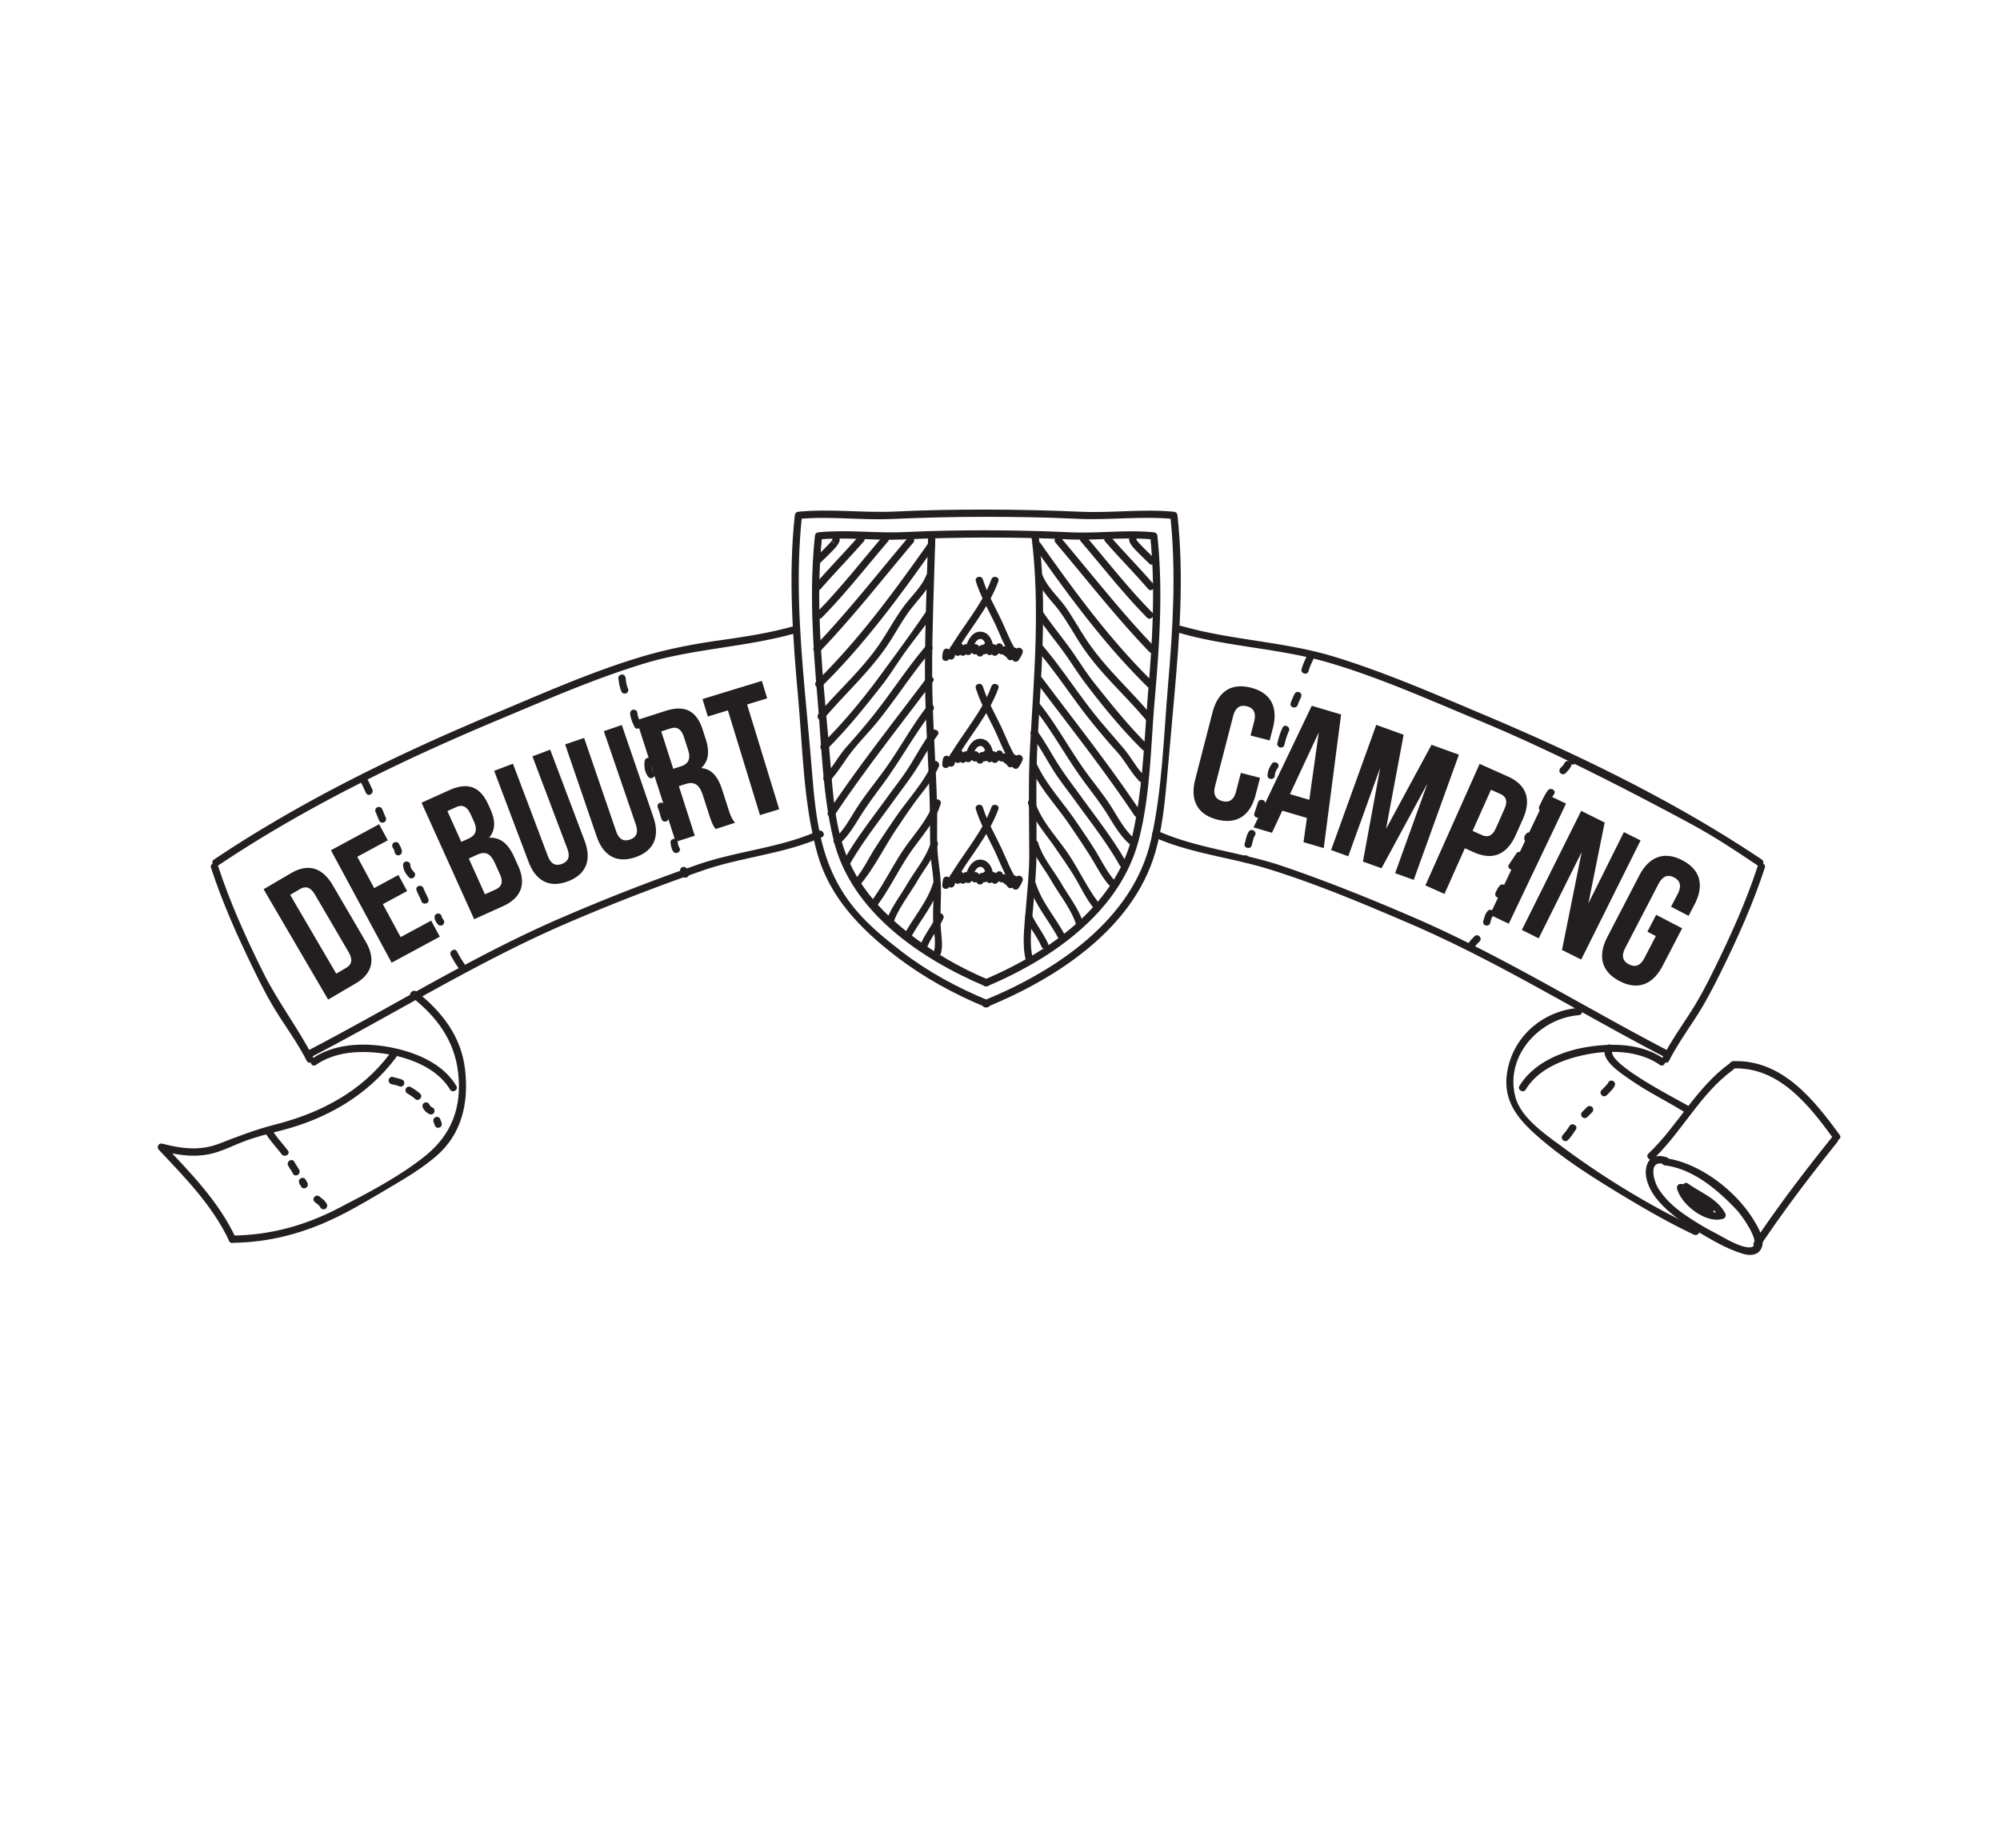 <svg xmlns="http://www.w3.org/2000/svg" viewBox="0 0 184 170"><path d="M90.681 47.549c2.778.001 5.555.04 8.329.178 2.997.148 5.996-.269 8.987.021-.113-.111-.223-.222-.334-.334.562 5.176.241 10.392-.2 15.565-.403 4.734-.529 9.673-1.578 14.318-1.656 7.323-8.734 12.02-15.294 14.717-.393.162-.22.807.178.644 6.439-2.647 13.438-7.172 15.504-14.19.617-2.099.859-4.306 1.057-6.476.237-2.589.456-5.18.692-7.771.504-5.579.917-11.218.307-16.806-.021-.195-.136-.314-.333-.334-2.859-.278-5.717.128-8.579 0-2.913-.13-5.822-.197-8.737-.2-.43-.002-.43.668.001.668z" fill="#231f20"/><path d="M90.771 46.88c-2.778.003-5.554.04-8.329.178-2.997.148-5.997-.271-8.987.021-.196.02-.313.14-.334.334-.608 5.589-.191 11.226.31 16.806.421 4.712.486 9.664 1.748 14.247 1.121 4.071 3.967 6.977 7.219 9.484 2.526 1.947 5.332 3.491 8.285 4.706.398.163.571-.481.178-.644-2.786-1.145-5.481-2.608-7.867-4.44-1.535-1.18-3.013-2.381-4.266-3.867-1.599-1.898-2.581-4.006-3.161-6.41-.522-2.155-.708-4.382-.886-6.586-.198-2.442-.441-4.878-.657-7.318-.468-5.306-.814-10.667-.236-15.979l-.334.334c2.859-.278 5.717.128 8.579 0 2.912-.13 5.822-.198 8.738-.2.432.003.432-.667 0-.666z" fill="#231f20"/><path d="M90.687 49.455c2.467.003 4.932.036 7.397.161 2.69.136 5.381-.241 8.065.022-.113-.111-.224-.223-.334-.333.497 4.714.216 9.461-.173 14.172-.356 4.301-.48 8.764-1.373 12.992-1.428 6.769-7.726 11.125-13.751 13.672-.397.167-.055.743.338.578 5.968-2.523 12.168-6.821 13.897-13.391 1.1-4.182 1.113-8.742 1.488-13.03.434-4.979.768-10.007.241-14.991-.019-.197-.136-.315-.333-.335-2.553-.252-5.105.115-7.661 0a176.451 176.451 0 0 0-7.801-.182c-.432-.003-.432.663 0 .665z" fill="#231f20"/><path d="M90.766 48.787c-2.467.001-4.934.036-7.398.161-2.689.135-5.38-.243-8.062.021-.198.02-.315.138-.334.335-.528 4.987-.188 10.011.241 14.991.371 4.314.455 8.811 1.487 13.03 1.604 6.559 8.007 10.9 13.898 13.391.392.166.732-.41.337-.578-2.644-1.119-5.129-2.546-7.379-4.321-3.163-2.497-5.463-5.346-6.372-9.351-.448-1.974-.604-4.009-.763-6.024-.183-2.324-.415-4.644-.611-6.967-.398-4.708-.67-9.461-.172-14.172-.112.11-.224.222-.334.333 2.552-.251 5.103.115 7.66 0 2.6-.117 5.197-.181 7.801-.183.432 0 .432-.666.001-.666zm4.137.64c.796 6.362.231 12.76-.132 19.13-.19 3.345-.085 6.702-.08 10.049.002 1.71-.187 3.414-.324 5.116-.118 1.477-.365 3.214.018 4.662.11.418.754.241.644-.177-.4-1.512-.083-3.378.041-4.914.125-1.562.274-3.119.288-4.687.031-3.352-.086-6.699.081-10.049.319-6.382.931-12.755.131-19.13-.052-.421-.722-.426-.667 0z" fill="#231f20"/><path d="M85.385 49.427c-.111 3.993-.274 7.983-.292 11.977-.019 4.021.299 8.024.43 12.043.057 1.7.004 3.409.087 5.106.039.779.191 1.553.251 2.332.101 1.292-.064 2.582-.009 3.87.035.841.297 1.947.074 2.764-.113.418.531.594.645.178.203-.747.013-1.699-.027-2.46-.066-1.303.065-2.608.012-3.914-.033-.788-.155-1.565-.243-2.347-.173-1.547-.06-3.147-.098-4.702-.1-4.015-.438-8.018-.455-12.036-.02-4.271.173-8.541.292-12.811.012-.431-.656-.43-.667 0zm5.821 3.871c-.864 2.397-2.677 4.341-3.921 6.536-.214.374.364.712.577.337 1.278-2.253 3.102-4.235 3.988-6.695.147-.408-.499-.58-.644-.178z" fill="#231f20"/><path d="M89.775 53.475c.392 1.248 1.017 2.397 1.602 3.562.57 1.134.952 2.374 1.706 3.406.251.344.832.011.577-.338-.678-.929-1.049-2.027-1.536-3.06-.588-1.246-1.29-2.429-1.704-3.748-.13-.41-.775-.235-.645.178z" fill="#231f20"/><path d="M93.491 59.765c-.088.22-.202.423-.34.614l.622.168a18.285 18.285 0 0 0-.068-.614c-.032-.258-.357-.481-.571-.237-.165.19-.324.336-.463.546l.612.08c-.219-.592-.562-1.053-1.23-.779l.377.153a.916.916 0 0 1-.205-.341c-.081-.182-.4-.23-.524-.067-.12.173-.255.332-.41.476.186.05.372.1.558.148a2.559 2.559 0 0 0-.136-.41c-.108-.281-.433-.321-.611-.08l-.221.222.405.051-.342-.408c-.178-.215-.474-.061-.557.147l-.138.341c.188-.049.374-.097.559-.147a18.607 18.607 0 0 0-.152-.136c-.179-.238-.505-.207-.611.079l-.171.329.525-.067-.357-.41c-.122-.187-.468-.246-.577 0a1.143 1.143 0 0 0-.113.443 60.2 60.2 0 0 1 .503-.289c-.135-.095-.276-.178-.409-.272-.162-.115-.356-.016-.457.119a.89.89 0 0 0-.205.342c.176-.022.35-.045.525-.069l-.119-.193c-.108-.276-.435-.327-.611-.08-.095.135-.177.277-.273.41h.577a3.932 3.932 0 0 0-.341-.546c-.151-.218-.549-.227-.612.08-.039.186-.098.36-.136.546.163-.067.327-.135.49-.2-.133-.096-.274-.178-.409-.273-.182-.128-.432.008-.49.2-.071.231-.149.385-.205.614l.492-.201-.343-.288c-.177-.168-.496-.102-.558.148a2.216 2.216 0 0 0-.08.566c-.016.43.653.429.668 0l.056-.389-.558.147c.166.16.289.254.476.394.174.127.445-.006.491-.2.05-.206.143-.41.205-.614-.165.066-.327.132-.491.2.133.094.275.177.41.272.17.121.45 0 .49-.2.039-.186.099-.36.137-.545-.205.026-.408.052-.612.08.13.172.243.354.342.545.133.233.436.198.577 0 .095-.135.179-.274.273-.409-.203-.026-.407-.052-.611-.08.086.221.135.312.29.489.133.151.439.124.526-.069a.903.903 0 0 1 .204-.341 61.2 61.2 0 0 0-.458.121c.135.095.276.177.41.272.221.157.488-.059.503-.288l.022-.105h-.577c.138.209.297.358.462.545.145.167.417.105.525-.067.118-.188.162-.284.238-.49l-.611.081c.087.115.14.18.256.272.209.167.46.098.559-.147l.135-.342-.558.148c.112.136.227.273.341.409.089.105.293.135.405.051a1.75 1.75 0 0 0 .46-.46c-.203-.026-.407-.052-.611-.08.055.133.101.269.137.409.071.237.381.333.559.147.153-.143.289-.303.409-.476l-.525-.069a.92.92 0 0 0 .204.342c.083.11.23.213.377.154.137.103.272.208.408.312.1.273.445.333.612.08l.355-.409-.57-.237c.027.205.05.409.069.614.032.324.433.465.623.17.138-.191.252-.395.341-.615.188-.387-.389-.726-.573-.337z" fill="#231f20"/><path d="M91.372 59.435c-.1-.637-.448-1.287-1.163-1.32-.715-.034-1.161.728-1.323 1.32-.114.417.531.593.645.177.08-.292.259-.778.62-.826.412-.055.53.535.577.826.069.426.712.245.644-.177zm-.166 3.711c-.864 2.397-2.677 4.341-3.921 6.537-.214.376.364.712.577.337 1.278-2.253 3.102-4.235 3.988-6.695.147-.407-.499-.581-.644-.179z" fill="#231f20"/><path d="M89.775 63.324c.392 1.248 1.017 2.396 1.602 3.562.57 1.134.952 2.375 1.706 3.406.251.343.832.011.577-.338-.679-.929-1.049-2.028-1.536-3.061-.588-1.245-1.29-2.427-1.704-3.748-.13-.408-.775-.232-.645.179z" fill="#231f20"/><path d="M93.491 69.615a2.876 2.876 0 0 1-.34.614c.207.056.414.112.622.17-.019-.206-.042-.41-.068-.614-.032-.259-.357-.481-.571-.237-.165.188-.324.336-.463.544l.612.08c-.219-.591-.562-1.05-1.23-.778.125.051.251.102.377.155a.928.928 0 0 1-.205-.342c-.081-.182-.4-.228-.524-.067-.12.173-.256.332-.41.478l.558.147a2.515 2.515 0 0 0-.136-.409c-.108-.283-.433-.321-.611-.081l-.221.222c.135.019.271.035.405.052l-.342-.409c-.178-.215-.474-.062-.557.147l-.138.341c.188-.049.374-.097.559-.147l-.152-.137c-.179-.237-.505-.206-.611.081l-.171.328c.175-.021.35-.045.525-.067l-.357-.41c-.122-.186-.468-.246-.577 0a1.138 1.138 0 0 0-.113.442l.503-.288c-.135-.096-.276-.178-.409-.272-.162-.114-.356-.016-.457.118a.89.89 0 0 0-.205.342l.525-.067-.119-.193c-.108-.277-.435-.328-.611-.081-.095.136-.177.276-.273.41h.577a3.921 3.921 0 0 0-.341-.545c-.151-.22-.549-.227-.612.08-.039.185-.098.359-.136.545.163-.067.327-.133.49-.201-.133-.095-.274-.177-.409-.272-.182-.13-.432.008-.49.2-.071.231-.149.384-.205.614l.492-.2-.343-.288c-.177-.17-.496-.104-.558.147a2.216 2.216 0 0 0-.08.566c-.016.432.653.429.668 0l.056-.389-.558.148c.166.158.289.254.476.393.174.127.445-.006.491-.201.05-.205.143-.41.205-.614l-.491.2c.133.096.275.178.41.274.17.12.45 0 .49-.201.039-.185.099-.36.137-.545l-.612.079c.13.173.243.354.342.546.133.233.436.197.577 0 .095-.133.179-.276.273-.409l-.611-.08c.086.221.135.313.29.489.133.151.439.124.526-.069a.903.903 0 0 1 .204-.341l-.458.12c.135.096.276.178.41.273.221.157.488-.059.503-.289l.022-.103h-.577c.138.209.297.357.462.545.145.167.417.105.525-.067.118-.188.162-.283.238-.489l-.611.08c.087.115.14.18.256.272.209.167.46.1.559-.147l.135-.341-.558.147c.112.136.227.272.341.409.089.105.293.135.405.052.219-.163.298-.242.46-.461l-.611-.08c.055.132.101.269.137.409.071.237.381.333.559.148.153-.146.289-.304.409-.478-.175-.024-.35-.046-.525-.067a.916.916 0 0 0 .204.341c.083.11.23.213.377.152l.408.314c.1.272.445.332.612.079l.355-.409-.57-.236c.027.203.05.408.069.614.032.324.433.464.623.168.138-.191.252-.395.341-.615.188-.389-.389-.729-.573-.339z" fill="#231f20"/><path d="M91.372 69.285c-.1-.636-.448-1.287-1.163-1.321-.715-.032-1.161.731-1.323 1.321-.114.417.531.594.645.178.08-.292.259-.781.62-.828.412-.054.53.536.577.828.069.425.712.244.644-.178zm-.166 4.983c-.864 2.397-2.677 4.341-3.921 6.536-.214.375.364.711.577.337 1.278-2.253 3.102-4.235 3.988-6.695.147-.407-.499-.581-.644-.178z" fill="#231f20"/><path d="M89.775 74.445c.392 1.249 1.017 2.397 1.602 3.564.57 1.133.952 2.374 1.706 3.405.251.344.832.011.577-.337-.678-.929-1.049-2.028-1.536-3.062-.588-1.245-1.29-2.427-1.704-3.747-.13-.41-.775-.234-.645.177z" fill="#231f20"/><path d="M93.491 80.735c-.088.22-.202.424-.34.614.207.057.414.112.622.168a17.884 17.884 0 0 0-.068-.612c-.032-.261-.357-.482-.571-.237-.165.187-.324.336-.463.545.205.026.408.052.612.08-.219-.591-.562-1.053-1.23-.78l.377.155a.92.92 0 0 1-.205-.342c-.081-.182-.4-.23-.524-.067a2.91 2.91 0 0 1-.41.476l.558.149a2.592 2.592 0 0 0-.136-.41c-.108-.282-.433-.319-.611-.08l-.221.222.405.052-.342-.409c-.178-.215-.474-.061-.557.147l-.138.342.559-.148-.152-.137c-.179-.237-.505-.206-.611.08l-.171.329c.175-.021.35-.044.525-.067l-.357-.41c-.122-.187-.468-.246-.577 0a1.138 1.138 0 0 0-.113.443l.503-.289c-.135-.095-.276-.178-.409-.273-.161-.114-.356-.015-.457.12a.875.875 0 0 0-.205.342l.525-.067-.119-.195c-.108-.276-.435-.327-.611-.08-.095.135-.177.276-.273.41h.577a3.992 3.992 0 0 0-.341-.546c-.151-.218-.549-.226-.612.08-.039.186-.098.36-.136.546.163-.067.327-.132.49-.2-.133-.096-.274-.178-.409-.273-.182-.128-.432.008-.49.2-.071.232-.149.384-.205.614l.492-.2-.343-.289c-.177-.168-.496-.102-.558.149a2.216 2.216 0 0 0-.08.566c-.016.43.653.429.668 0l.056-.389-.558.147c.166.158.29.256.476.394.173.127.445-.005.491-.2.05-.206.143-.41.205-.615l-.491.201c.133.095.275.177.41.272.17.121.45.002.49-.2.039-.185.099-.36.137-.545-.205.026-.408.052-.612.08.13.171.243.353.342.545.133.233.436.198.577 0 .095-.133.179-.274.273-.409l-.611-.08c.086.221.135.313.29.489.133.15.439.124.526-.067a.885.885 0 0 1 .204-.342l-.458.12c.135.095.276.177.41.273.221.157.488-.059.503-.288l.022-.105h-.577c.138.208.297.358.462.545.145.168.417.105.525-.067.118-.187.162-.284.238-.489l-.611.08c.087.115.14.18.256.271.209.168.46.1.559-.146l.135-.342-.558.148c.112.136.227.272.341.409.089.105.293.133.405.052.219-.162.298-.242.46-.461l-.611-.08c.055.133.101.269.137.409.071.236.381.333.559.147.153-.143.289-.303.409-.477-.175-.022-.35-.046-.525-.067a.893.893 0 0 0 .204.339c.083.111.23.215.377.155l.408.312c.1.273.445.333.612.081l.355-.41-.57-.236c.027.203.05.408.069.612.032.324.433.465.623.168a2.91 2.91 0 0 0 .341-.612c.188-.389-.389-.729-.573-.34z" fill="#231f20"/><path d="M91.372 80.406c-.1-.637-.448-1.287-1.163-1.32-.715-.034-1.161.731-1.323 1.32-.114.417.531.593.645.177.08-.292.259-.778.62-.827.412-.054.53.536.577.827.069.426.712.245.644-.177zm12.873-31.051c-.748.097-.155.828.093 1.099.442.489.927.934 1.394 1.398.306.306.779-.168.473-.472-.316-.314-.639-.622-.952-.937a14.026 14.026 0 0 1-.491-.515c-.059-.066-.121-.132-.174-.203-.017-.024-.033-.046-.048-.07l-.019-.03c.072.157-.021.288-.276.398.42-.054.426-.724 0-.668zm-2.571.469c1.292 1.479 2.672 2.877 3.957 4.362.281.327.753-.148.472-.473-1.285-1.486-2.665-2.882-3.956-4.362-.283-.325-.756.149-.473.473zm-2.232 0c2.016 2.345 3.91 4.797 6.086 7 .304.307.777-.166.475-.473-2.178-2.203-4.073-4.654-6.087-7-.282-.327-.752.147-.474.473zm-2.333.101c2.851 3.369 5.562 6.859 8.623 10.043.3.312.771-.162.473-.473-3.06-3.184-5.772-6.674-8.623-10.043-.278-.329-.749.146-.473.473zm-1.944.405c3.176 4.506 6.453 8.977 10.399 12.849.306.303.78-.17.472-.473-3.906-3.834-7.149-8.253-10.294-12.714-.249-.347-.828-.015-.577.338zm.1 2.762c.397.979 1.065 1.747 1.743 2.543 1.014 1.192 1.732 2.626 2.609 3.919 1.648 2.433 3.862 4.362 5.744 6.602.278.331.747-.145.472-.471-1.845-2.2-3.991-4.1-5.64-6.468-.729-1.046-1.342-2.168-2.056-3.224-.713-1.055-1.738-1.872-2.228-3.078-.159-.396-.807-.222-.644.177zm.101 3.528c.699 1.025 1.466 1.998 2.213 2.987.818 1.081 1.51 2.248 2.332 3.326 1.595 2.096 3.304 4.181 5.178 6.028.308.303.781-.17.473-.472-1.768-1.744-3.327-3.702-4.873-5.638-.83-1.042-1.509-2.179-2.288-3.254-.808-1.115-1.683-2.177-2.457-3.317-.242-.352-.82-.016-.578.34zm.053 3.213c1.69 1.969 3.093 4.157 4.695 6.198a65.754 65.754 0 0 0 2.676 3.168c.748.839 1.242 1.86 2.029 2.67.301.311.773-.162.473-.473-.712-.733-1.173-1.635-1.819-2.418-.864-1.042-1.775-2.042-2.627-3.095-1.718-2.127-3.174-4.447-4.955-6.525-.28-.325-.751.15-.472.475zm-.12 2.874c3.062 4.074 6.231 8.067 9.063 12.309.238.355.816.021.576-.338-2.829-4.241-6-8.236-9.062-12.309-.255-.339-.835-.006-.577.338zm-.015 2.637c1.633 2.083 2.887 4.458 4.465 6.589.778 1.05 1.58 2.075 2.26 3.189.546.897 1.081 1.785 1.863 2.497.319.289.793-.183.473-.473-.824-.752-1.363-1.711-1.938-2.654-.692-1.135-1.545-2.173-2.336-3.24-1.529-2.067-2.731-4.362-4.316-6.381-.265-.338-.734.139-.471.473zm-.425 2.266c.71.965 1.285 2.012 1.906 3.033.636 1.043 1.411 2.004 2.127 2.992 1.408 1.948 2.938 3.88 4.117 5.978.21.377.787.039.577-.337-1.179-2.099-2.711-4.026-4.117-5.977-.715-.993-1.47-1.96-2.125-2.994-.641-1.013-1.197-2.066-1.907-3.035-.254-.341-.834-.008-.578.34zm-.102 2.908c.858 1.943 2.453 3.616 3.643 5.366.674.993 1.35 1.986 1.98 3.008.522.843.955 1.717 1.598 2.481.278.331.749-.146.473-.473-.674-.802-1.126-1.75-1.672-2.637-.57-.924-1.192-1.819-1.802-2.717-1.187-1.75-2.788-3.429-3.643-5.366-.173-.393-.748-.052-.577.338zm-.168 3.436c.457 1.51 1.645 2.789 2.518 4.077.614.905 1.253 1.788 1.81 2.731.522.888.959 1.819 1.589 2.639.258.336.839.004.577-.338-1.117-1.454-1.88-3.182-2.93-4.695-.97-1.396-2.422-2.951-2.92-4.591-.123-.411-.769-.235-.644.177zm.27 3.753c.371 1.227 1.231 2.213 1.859 3.309.713 1.242 1.767 2.537 2.233 3.895.138.405.784.231.644-.178-.405-1.181-1.265-2.281-1.893-3.355-.719-1.229-1.784-2.48-2.197-3.847-.126-.412-.771-.237-.646.176zm-.203 3.756c.57 1.796 1.832 3.204 2.705 4.847.203.38.779.042.577-.338-.843-1.587-2.085-2.952-2.637-4.687-.129-.41-.776-.235-.645.178zm-.305 3.054c.417.892 1.075 1.649 1.454 2.558.165.39.81.22.646-.178-.404-.965-1.079-1.771-1.522-2.717-.182-.39-.758-.051-.578.337zM76.888 50.023c-.515-.067-.186-.534-.318-.335-.044.069-.103.128-.155.191-.171.196-.354.379-.536.565-.313.316-.637.623-.954.937-.306.303.168.777.472.472.45-.447.914-.879 1.346-1.343.251-.267.925-1.051.143-1.154-.425-.057-.42.613.002.667zm2.097-.672c-1.292 1.478-2.672 2.876-3.956 4.362-.281.324.19.8.473.473 1.285-1.484 2.664-2.884 3.956-4.362.282-.324-.189-.798-.473-.473zm2.231 0c-2.014 2.346-3.909 4.797-6.085 7-.303.307.168.78.473.473 2.177-2.203 4.071-4.655 6.087-7 .277-.326-.192-.8-.475-.473zm2.333.101c-2.851 3.369-5.562 6.859-8.623 10.043-.298.31.173.784.472.473 3.062-3.184 5.774-6.674 8.623-10.043.279-.327-.193-.802-.472-.473zm1.843.541c-3.146 4.46-6.39 8.88-10.295 12.714-.309.303.165.776.473.473 3.945-3.873 7.221-8.343 10.399-12.849.249-.354-.332-.686-.577-.338zm-.17 2.92c-.448 1.103-1.34 1.89-2.037 2.824-.823 1.104-1.474 2.34-2.248 3.479-1.615 2.386-3.796 4.272-5.639 6.468-.274.327.196.802.474.471 1.883-2.244 4.061-4.188 5.743-6.602.833-1.196 1.487-2.527 2.397-3.665.723-.908 1.511-1.705 1.955-2.798.161-.397-.485-.571-.645-.177zm-.034 3.369c-1.377 2.023-2.848 4.023-4.298 5.99-1.602 2.175-3.397 4.323-5.32 6.219-.307.302.166.775.472.472 1.862-1.835 3.518-3.903 5.126-5.96.77-.985 1.409-2.056 2.141-3.066.807-1.116 1.681-2.179 2.457-3.317.242-.356-.337-.692-.578-.338zm.053 3.077c-1.692 1.972-3.095 4.157-4.695 6.199a65.596 65.596 0 0 1-2.677 3.168c-.747.839-1.243 1.861-2.029 2.67-.301.311.171.783.473.473.651-.67 1.135-1.461 1.672-2.22.821-1.16 1.88-2.185 2.775-3.293 1.717-2.125 3.174-4.448 4.954-6.523.278-.325-.192-.8-.473-.474zm.015 3.01c-3.061 4.074-6.231 8.069-9.062 12.309-.239.359.339.693.577.338 2.831-4.242 6.003-8.236 9.062-12.309.26-.344-.321-.677-.577-.338zm.119 2.502c-1.495 1.908-2.633 4.074-4.061 6.034-.8 1.101-1.665 2.163-2.411 3.3-.668 1.02-1.201 2.108-2.117 2.941-.319.289.156.762.473.473.695-.634 1.195-1.402 1.682-2.199.67-1.095 1.417-2.114 2.185-3.142 1.671-2.243 3.001-4.741 4.722-6.935.263-.333-.207-.81-.473-.472zm.321 2.401c-.71.967-1.285 2.013-1.908 3.035-.635 1.043-1.41 2.004-2.125 2.994-1.409 1.947-2.939 3.878-4.118 5.977-.21.376.367.713.577.337 1.179-2.099 2.713-4.026 4.118-5.978.715-.992 1.47-1.958 2.126-2.992.639-1.012 1.195-2.066 1.907-3.033.255-.35-.324-.683-.577-.34zm.101 2.909c-.805 1.826-2.293 3.383-3.414 5.029-.612.898-1.219 1.799-1.811 2.71-.639.985-1.131 2.075-1.892 2.98-.274.327.195.803.473.473 1.3-1.544 2.217-3.477 3.35-5.153.715-1.058 1.417-2.124 2.206-3.129.637-.812 1.247-1.623 1.665-2.573.173-.39-.404-.731-.577-.337zm.102 3.597c-.465 1.532-1.783 2.947-2.685 4.256-1.121 1.624-1.969 3.473-3.166 5.03-.262.342.319.673.577.338 1.198-1.56 2.037-3.41 3.166-5.033.952-1.366 2.265-2.803 2.753-4.415.124-.412-.521-.588-.645-.176zm-.27 3.753c-.416 1.369-1.481 2.614-2.198 3.847-.627 1.076-1.487 2.173-1.895 3.355-.14.409.506.584.646.178.464-1.356 1.515-2.658 2.232-3.895.632-1.094 1.49-2.083 1.86-3.309.124-.413-.521-.588-.645-.176zm.202 3.753c-.551 1.735-1.794 3.101-2.637 4.687-.203.38.374.718.577.338.872-1.643 2.134-3.051 2.705-4.847.13-.412-.516-.587-.645-.178zm.373 2.896c-.442.945-1.118 1.751-1.522 2.717-.165.398.482.569.645.178.38-.909 1.037-1.666 1.454-2.558.18-.388-.396-.727-.577-.337zm22.295-25.951c4.499 1.292 9.211 1.408 13.709 2.724 4.702 1.377 9.154 3.379 13.669 5.252 4.496 1.866 8.888 3.98 13.224 6.193a354.713 354.713 0 0 1 6.375 3.354c2.188 1.174 4.212 2.519 6.271 3.902.359.241.692-.339.337-.578-7.973-5.347-16.802-9.625-25.642-13.353-4.505-1.901-8.977-3.857-13.659-5.295-4.62-1.418-9.473-1.513-14.106-2.843-.416-.119-.592.527-.178.644zm-2.339 18.789c3.364 1.502 7.082 1.858 10.579 2.945 4.385 1.361 8.654 3.159 12.87 4.969 8.15 3.497 15.629 8.201 23.48 12.287.382.2.72-.378.337-.576-7.852-4.087-15.334-8.78-23.48-12.288-3.932-1.694-7.903-3.297-11.957-4.675-3.762-1.279-7.852-1.615-11.493-3.239-.389-.173-.729.402-.336.577z" fill="#231f20"/><path d="M161.719 79.653c-1.067 3.268-2.481 6.399-3.996 9.479-.678 1.379-1.361 2.712-2.198 4.005-.883 1.36-1.812 2.683-2.556 4.127-.196.383.38.721.577.338.686-1.331 1.523-2.566 2.349-3.812.921-1.393 1.666-2.829 2.406-4.322 1.549-3.126 2.978-6.319 4.063-9.639.134-.411-.512-.584-.645-.176z" fill="#231f20"/><path d="M153.049 97.395c-2.042-1.418-4.764-1.451-7.127-1.053-2.318.389-4.864 1.472-6.129 3.557-.224.369.353.705.577.337 1.192-1.964 3.577-2.841 5.729-3.249 2.168-.412 4.747-.311 6.612.987.357.246.69-.334.338-.579zm-79.95-39.809c-2.248.645-4.552.992-6.862 1.32-2.474.349-4.849.805-7.244 1.523-4.691 1.408-9.151 3.408-13.661 5.295-8.844 3.701-17.675 8.011-25.642 13.353-.356.238-.021.818.338.578 8.035-5.39 16.948-9.715 25.87-13.448 4.385-1.835 8.721-3.736 13.272-5.133 4.619-1.418 9.473-1.513 14.106-2.844.414-.118.237-.764-.177-.644zm2.178 18.855c-3.523 1.573-7.459 1.845-11.088 3.103a184.596 184.596 0 0 0-12.36 4.811c-8.15 3.497-15.63 8.201-23.481 12.288-.382.198-.044.776.338.576 7.852-4.086 15.335-8.78 23.481-12.287a183.655 183.655 0 0 1 12.531-4.859c3.58-1.242 7.434-1.5 10.916-3.055.394-.175.053-.75-.337-.577z" fill="#231f20"/><path d="M19.411 79.83c1.043 3.192 2.411 6.258 3.883 9.274.734 1.502 1.467 2.964 2.38 4.371.881 1.361 1.81 2.684 2.553 4.128.198.383.775.045.578-.338-1.38-2.679-3.224-5.062-4.573-7.767-1.592-3.193-3.066-6.45-4.177-9.845-.132-.408-.777-.235-.644.177z" fill="#231f20"/><path d="M29.062 97.974c1.893-1.316 4.418-1.357 6.613-.987 2.142.36 4.555 1.312 5.729 3.249.223.368.802.032.578-.337-1.283-2.115-3.801-3.116-6.129-3.557-2.336-.443-5.114-.345-7.128 1.053-.351.245-.018.825.337.579zm124.104 9.239c2.626.337 4.833 2.235 6.596 4.085.509.534 2.922 3.885.811 3.417-.948-.208-1.876-.807-2.732-1.257a25.94 25.94 0 0 1-2.955-1.785c-.906-.637-1.745-1.406-2.329-2.355-.467-.76-.929-2.692.604-2.202.412.131.588-.514.178-.645-.877-.279-1.655-.08-1.873.888-.239 1.052.373 2.25 1.025 3.03 1.012 1.206 2.32 2.097 3.662 2.896 1.318.786 2.763 1.643 4.241 2.074.675.198 1.401.116 1.688-.589.326-.801-.386-1.953-.781-2.592-1.654-2.677-4.986-5.23-8.136-5.634-.425-.053-.421.616.001.669z" fill="#231f20"/><path d="M152.128 106.607c2.652-2.53 4.318-6.014 7.322-8.188.345-.249.012-.829-.336-.576-3.062 2.214-4.759 5.719-7.459 8.291-.312.298.162.768.473.473z" fill="#231f20"/><path d="M159.452 98.293c4.224-.15 6.967 3.373 9.226 6.46.251.347.832.013.577-.337-2.404-3.287-5.322-6.951-9.803-6.79-.43.015-.432.684 0 .667z" fill="#231f20"/><path d="M168.56 104.605c-2.517 3.131-4.951 6.327-7.188 9.667-.241.359.338.692.577.338 2.205-3.294 4.601-6.445 7.083-9.532.267-.334-.202-.809-.472-.473zm-13.608 4.857c1.089.784 2.54 1.257 3.193 2.513.066-.163.132-.328.199-.49-1.224.378-3.124-1.184-3.412-2.316-.107.142-.214.283-.322.423a.78.78 0 0 1 .613.242c.324.282.798-.19.473-.473a1.662 1.662 0 0 0-1.086-.438c-.222-.011-.374.223-.321.424.376 1.484 2.654 3.269 4.233 2.781a.339.339 0 0 0 .2-.49c-.715-1.376-2.24-1.893-3.433-2.753-.351-.253-.684.327-.337.577z" fill="#231f20"/><path d="M155.545 110.311c.578.328 1.187.63 1.632 1.137.108-.188.216-.372.326-.56-.619-.239-1.262-.579-1.67-1.12l-.458.456c.313.241.589.52.868.798.133-.175.269-.349.404-.525-.195-.084-.304-.221-.442-.373-.291-.318-.763.155-.473.474.175.19.335.372.577.475.331.142.694-.236.405-.524a10.329 10.329 0 0 0-1.002-.902c-.262-.201-.655.195-.457.457.523.696 1.268 1.119 2.069 1.428.339.131.524-.331.324-.559-.481-.549-1.139-.885-1.766-1.241-.374-.212-.712.366-.337.579zm-10.302-17.582c-3.267.256-6.015 2.583-6.574 5.854-.455 2.669.962 4.363 2.841 6.002 2.352 2.053 5.033 3.747 7.698 5.358 2.154 1.302 4.356 2.572 6.634 3.645.389.181.727-.394.338-.577-4.335-2.039-8.552-4.609-12.397-7.46-1.488-1.103-3.81-2.653-4.344-4.556-1.058-3.772 2.145-7.309 5.804-7.596.428-.035.43-.703 0-.67z" fill="#231f20"/><path d="M147.801 96.235c-.826 1.147 1.35 2.512 2.069 3.02 1.618 1.146 3.401 2.007 5.082 3.045.368.227.703-.35.337-.576-.907-.56-7.748-3.989-6.911-5.15.254-.351-.326-.685-.577-.339zm.116 3.512c.002-.005.047-.147.014-.09-.005.01-.07.093-.032.046-.056.07-.117.135-.176.201-.122.132-.249.258-.377.387-.304.304.167.777.473.473.155-.156.309-.313.456-.476.145-.161.283-.319.309-.54.021-.182-.168-.334-.334-.334-.197-.002-.312.152-.333.333zm-1.908 2.102c-.148.148-.296.297-.446.445a.34.34 0 0 0 0 .473.34.34 0 0 0 .474 0l.445-.445a.337.337 0 0 0 0-.473.34.34 0 0 0-.473 0zm-1.611 1.739c-.19.284-.376.576-.617.823-.301.309.172.782.474.471.278-.286.498-.626.72-.958.24-.358-.339-.694-.577-.336zm.288-33.249c.431 0 .431-.668 0-.668s-.431.668 0 .668z" fill="#231f20"/><path d="M143.952 70.171c-.024.046-.05.091-.077.137-.011.015-.021.032-.032.049-.055.079.042-.051-.019.024-.08.1-.174.19-.264.279a.34.34 0 0 0 0 .473.337.337 0 0 0 .471 0c.191-.191.375-.383.498-.625.084-.162.043-.362-.12-.456-.15-.089-.372-.043-.457.119zm-1.558 2.56c-.326.448-.538.955-.78 1.449-.189.384.386.723.577.337.243-.493.455-1.002.78-1.448.252-.349-.328-.683-.577-.338zm-1.954 3.944c-.135.135-.208.262-.21.459 0 .43.667.43.669 0l.001-.051a.195.195 0 0 1-.028.101c-.034.04-.036.045-.01.014l.052-.051a.338.338 0 0 0 0-.472.337.337 0 0 0-.474 0zm-.942 1.85l-.669 1.002c-.241.36.339.695.577.338l.669-1.004c.238-.36-.34-.694-.577-.336zm-1.508 2.939c-.17.18-.278.408-.385.625-.084.163-.046.36.118.459.15.086.377.042.458-.121.049-.102.102-.203.157-.303a1.61 1.61 0 0 1 .079-.13c.024-.034.027-.037.007-.013a.42.42 0 0 1 .039-.045.34.34 0 0 0 0-.473c-.127-.124-.349-.131-.473.001zm-1.115 2.34a1.337 1.337 0 0 0-.268.454c-.045.121-.079.308-.119.393-.077.165-.049.359.12.458.146.086.38.045.457-.12.103-.221.115-.533.283-.712.293-.316-.178-.79-.473-.473zm-1.225 2.338c-.225.225-.461.453-.609.736a.34.34 0 0 0 .12.458c.151.09.372.042.457-.12.122-.233.319-.415.505-.601.305-.304-.168-.777-.473-.473zm-15.313-25.997c-.228.459-.458.919-.59 1.416-.113.418.533.595.643.178.119-.443.321-.849.524-1.257.193-.384-.384-.722-.577-.337zm-1.224 3.676c-.14.279-.267.564-.368.859-.14.409.506.584.644.177.081-.242.186-.47.301-.699.081-.163.044-.362-.12-.458-.15-.086-.376-.042-.457.121zm-1.115 3.119c-.22.453-.357.929-.48 1.416-.104.418.539.596.644.178.108-.43.22-.857.412-1.258.189-.386-.388-.725-.576-.336zm-1.001 3.341c-.218.331-.374.66-.38 1.06-.009.432.659.432.669 0 .005-.279.138-.494.289-.722.235-.361-.343-.695-.578-.338zm-1.26 3.533l-.334 1.003c-.137.409.51.585.644.178l.334-1.003c.137-.409-.509-.584-.644-.178zm-.858 2.706c-.211.336-.251.712-.367 1.083-.129.413.516.586.645.178.097-.313.122-.641.301-.924.228-.367-.351-.702-.579-.337zm-.268 2.842c.431 0 .431-.668 0-.668s-.431.668 0 .668zM56.89 62.386c.054.434.113.859.294 1.261.074.166.313.203.456.12.17-.1.195-.292.12-.458-.128-.286-.164-.616-.202-.923-.023-.182-.136-.334-.334-.334-.164 0-.357.152-.334.334zm1.087 3.322c.058.414.215.786.392 1.159.186.389.761.05.577-.337a3.415 3.415 0 0 1-.325-.998c-.025-.181-.252-.278-.41-.234-.192.053-.259.23-.234.41zm1.325 4.348c-.055.524.026 1.022.36 1.439.114.142.354.118.472 0 .14-.14.115-.332 0-.473-.213-.267-.198-.647-.163-.967.019-.181-.168-.334-.335-.334-.196.001-.315.154-.334.335zm1.232 4.288c.156.344.201.73.357 1.078.076.166.313.203.458.12.168-.098.195-.292.119-.458-.155-.345-.202-.731-.358-1.078-.074-.167-.313-.205-.456-.121-.17.1-.196.292-.12.459zm1.153 3.162c.036.289.079.566.239.817.228.364.807.029.577-.338a1.159 1.159 0 0 1-.148-.479c-.022-.181-.135-.334-.334-.334-.165 0-.357.152-.334.334zm.882 2.583c.027.215.077.408.251.555.138.117.335.137.472 0 .121-.121.139-.356 0-.474a.405.405 0 0 1-.053-.049c.019.024.019.021 0-.01.043.079-.014-.125-.001-.022-.023-.181-.134-.334-.334-.334-.166 0-.357.153-.335.334zm-29.452-8.244c.226.349.373.741.558 1.114.19.385.767.047.577-.338-.184-.372-.331-.765-.558-1.114-.234-.361-.812-.026-.577.338zm1.448 2.895c.124.256.211.526.334.781.08.163.31.207.458.12.165-.097.199-.293.12-.458-.124-.254-.21-.525-.334-.78-.08-.163-.31-.206-.458-.12-.165.097-.2.293-.12.457zm1.56 3.231c.041.08.087.156.13.233a1.129 1.129 0 0 1 .034.069.528.528 0 0 1 .016.066c-.004-.031-.005-.025-.002.02a.339.339 0 0 0 .334.334c.178 0 .34-.152.335-.334-.009-.281-.145-.485-.269-.726-.083-.161-.306-.208-.456-.12-.166.097-.205.295-.122.458zm.957 1.613c.017.44.243.818.544 1.128.301.311.772-.163.472-.472-.173-.18-.338-.399-.347-.656-.017-.429-.686-.43-.669 0zm1.238 2.318c.122.347.323.656.446 1.002.142.404.787.23.644-.177-.122-.347-.324-.656-.446-1.003-.143-.404-.79-.23-.644.178zm1.657 2.473c.014.253.149.499.321.681a.337.337 0 0 0 .473 0 .34.34 0 0 0 0-.473c-.005-.005-.062-.077-.024-.026-.027-.036-.048-.075-.069-.113-.049-.091.017.054-.017-.036-.011-.03-.02-.133-.014-.032-.01-.182-.145-.334-.334-.334-.176-.001-.345.151-.336.333zm1.495 3.509c.196.389.427.753.668 1.115.239.357.817.022.577-.338-.241-.36-.471-.726-.667-1.113-.196-.385-.773-.046-.578.336zm-5.481 11.85c.224.072.488.09.7.191.165.076.359.046.457-.121.085-.147.044-.379-.12-.458-.274-.128-.573-.163-.86-.257-.412-.132-.586.514-.177.645zm1.479.858c.243.161.503.301.712.504.309.302.781-.171.472-.473-.25-.244-.556-.417-.848-.607-.151-.102-.368-.032-.457.119-.095.163-.031.356.121.457zm1.44 1.329c.128.251.316.437.566.564.163.084.362.046.458-.119.087-.151.041-.374-.12-.458a1.844 1.844 0 0 1-.137-.077c-.032-.021-.032-.021-.001.003-.021-.016-.041-.035-.061-.054-.013-.013-.025-.025-.036-.04-.06-.067.037.056-.015-.021a1.3 1.3 0 0 1-.077-.135c-.083-.163-.307-.21-.457-.12-.164.096-.203.294-.12.457zm.957 1.167c.008.1.027.17.066.261.012.03.027.061.043.091.032.062.004.005.001-.017.016.182.142.334.335.334.17 0 .35-.152.334-.334a.75.75 0 0 0-.066-.259 1.275 1.275 0 0 0-.044-.091c-.032-.065-.004-.005-.002.016-.015-.181-.14-.336-.334-.336-.17-.001-.349.153-.333.335z" fill="#231f20"/><path d="M37.848 91.703c2.329 1.83 3.971 4.013 4.306 7.022.342 3.08-.567 5.608-2.972 7.566-2.384 1.942-5.321 3.449-8.041 4.862-3.068 1.593-6.299 2.488-9.765 2.517-.431.004-.431.672 0 .667 3.478-.029 6.7-.916 9.804-2.456 1.679-.834 3.286-1.812 4.9-2.765 1.394-.822 2.776-1.664 4.012-2.717 2.413-2.058 3.038-4.922 2.698-7.978-.338-3.045-2.122-5.348-4.468-7.192-.337-.262-.813.208-.474.474z" fill="#231f20"/><path d="M21.664 113.836c-1.551-3.302-4.115-5.912-6.587-8.534l-.325.559c1.733.455 3.436.697 5.172.148.779-.246 1.525-.607 2.283-.909 1.172-.468 2.379-.768 3.599-1.079 4.22-1.073 8.006-3.223 10.636-6.742.259-.347-.322-.679-.577-.338-2.615 3.501-6.402 5.461-10.567 6.521-1.781.453-3.423 1.09-5.131 1.752-1.754.681-3.45.471-5.238.002-.328-.087-.553.316-.324.559 2.435 2.582 4.954 5.145 6.482 8.397.183.391.759.053.577-.336z" fill="#231f20"/><path d="M24.429 104.259c.428.696.99 1.282 1.484 1.93.258.339.839.006.577-.337-.493-.646-1.057-1.235-1.484-1.931-.226-.365-.804-.03-.577.338zm2.079 2.971c.133.257.314.484.445.743.197.383.774.044.577-.338-.132-.258-.313-.485-.446-.743-.196-.383-.773-.045-.576.338zm.994 1.465c.006.1.023.197.083.279.031.041.061.077.096.114.024.026.02.019-.011-.02a.157.157 0 0 1-.021-.075c.012.181.142.333.334.333.173 0 .347-.152.334-.333a.507.507 0 0 0-.083-.279 1.07 1.07 0 0 0-.095-.113c-.025-.026-.022-.02.01.019.013.024.02.049.02.076-.012-.181-.142-.334-.334-.334-.172-.002-.346.152-.333.333zm1.434 1.869c.037.036.078.069.119.102l.114.087c.03.022.032.024.004.002l.049.04a.857.857 0 0 1 .257.296c.085.161.305.208.457.12a.339.339 0 0 0 .12-.458 1.434 1.434 0 0 0-.338-.41c-.068-.059-.142-.112-.213-.167.059.045-.013-.012-.02-.017a.678.678 0 0 1-.075-.067c-.312-.299-.784.174-.474.472zm-4.684-28.755l2.522-1.477c1.595-.933 2.896-.506 3.845 1.118l3.002 5.134c.95 1.624.685 2.966-.91 3.899l-2.523 1.476-5.936-10.15zm2.442.517l4.241 7.25.899-.526c.508-.297.66-.736.235-1.462l-3.088-5.277c-.424-.725-.881-.807-1.389-.511l-.898.526zm7.731-.622l2.231-1.205.798 1.479-2.231 1.205 1.635 3.03 2.808-1.514.798 1.477-4.435 2.394-5.583-10.347 4.434-2.394.798 1.478-2.808 1.515 1.555 2.882zm10.509-7.665l.173.383c.497 1.103.478 1.958-.112 2.649 1.062-.055 1.78.597 2.292 1.73l.395.873c.746 1.654.274 2.935-1.41 3.696l-2.649 1.196-4.84-10.718 2.543-1.148c1.744-.788 2.861-.315 3.608 1.339zm-3.774.58l1.279 2.833.659-.298c.627-.283.884-.731.499-1.589l-.271-.596c-.345-.766-.758-.985-1.354-.716l-.812.366zm1.969 4.364l1.486 3.292.965-.435c.566-.257.755-.655.395-1.451l-.421-.934c-.45-.995-.91-1.156-1.675-.811l-.75.339zm4.064-8.721l3.206 8.487c.296.784.749.938 1.299.728.55-.207.789-.621.492-1.407l-3.206-8.484 1.634-.617 3.164 8.374c.665 1.76.165 3.098-1.532 3.739s-2.957-.032-3.621-1.792l-3.165-8.373 1.729-.655zm6.547-2.375l2.941 8.581c.271.795.719.962 1.277.771.556-.19.807-.597.535-1.391l-2.94-8.581 1.653-.566 2.902 8.47c.61 1.78.067 3.102-1.648 3.69-1.718.587-2.955-.124-3.565-1.903l-2.902-8.472 1.747-.599zm12.097 8.383c-.187-.258-.307-.413-.601-1.323l-.564-1.76c-.335-1.039-.809-1.31-1.609-1.053l-.607.195 1.464 4.558-1.759.565-3.597-11.194 2.655-.853c1.823-.585 2.879.01 3.433 1.739l.283.879c.37 1.15.244 2.021-.422 2.639.997.085 1.558.841 1.933 2.009L67 74.397c.174.544.319.938.629 1.297l-1.792.576zm-5.001-8.979l1.104 3.439.687-.221c.655-.211.964-.627.675-1.523l-.354-1.103c-.257-.799-.642-1.065-1.265-.866l-.847.274zm3.793-2.977l5.461-1.671.492 1.605-1.847.566 2.952 9.637-1.768.541-2.951-9.637-1.847.566-.492-1.607zm51.295 7.245l-.408 1.574c-.491 1.897-1.718 2.735-3.547 2.264-1.829-.473-2.496-1.801-2.008-3.698l1.592-6.164c.49-1.897 1.718-2.737 3.546-2.264 1.83.473 2.499 1.801 2.009 3.697l-.298 1.153-1.762-.455.329-1.27c.22-.847-.071-1.265-.664-1.418-.593-.152-1.05.074-1.267.92l-1.653 6.401c-.22.846.074 1.247.667 1.401.594.152 1.044-.055 1.264-.902l.437-1.694 1.763.455zm5.861 6.468l-1.862-.55.312-2.224-2.264-.671-.95 2.036-1.694-.501 5.355-11.184 2.7.798-1.597 12.296zm-3.108-4.969l1.779.526.869-6.202-2.648 5.676zm8.841 3.195l4.183-7.732 2.518.908-4.155 11.519-1.712-.617 2.978-8.26-4.229 7.808-1.711-.616 1.589-8.632-2.939 8.145-1.579-.57 4.156-11.517 2.517.908-1.616 8.656zm12.581-.89l-.649 1.454c-.798 1.789-2.096 2.379-3.852 1.593l-.831-.37-1.876 4.201-1.756-.785 4.991-11.181 2.587 1.155c1.756.785 2.184 2.143 1.386 3.933zm-2.93-2.705l-1.69 3.784.831.372c.558.249.977.13 1.333-.67l.748-1.676c.357-.8.166-1.19-.392-1.441l-.83-.369zm5.17.446l1.736.827-5.268 11.052-1.736-.827 5.268-11.052zm3.175 5.285l-3.955 7.938-1.55-.773 5.461-10.957 2.16 1.076-1.499 7.44 3.269-6.56 1.534.765-5.461 10.959-1.769-.881 1.81-9.007zm6.853 5.774l2.39 1.242-1.79 3.446c-.903 1.739-2.289 2.281-3.966 1.411-1.676-.871-2.03-2.316-1.127-4.055l2.935-5.651c.902-1.739 2.288-2.281 3.965-1.409 1.676.871 2.031 2.314 1.127 4.054l-.548 1.057-1.615-.839.605-1.164c.403-.777.214-1.25-.329-1.53-.543-.282-1.036-.165-1.44.611l-3.047 5.868c-.403.777-.207 1.234.336 1.514.543.283 1.03.181 1.433-.596l1.041-2.002-.777-.403.807-1.554z" fill="#231f20"/></svg>